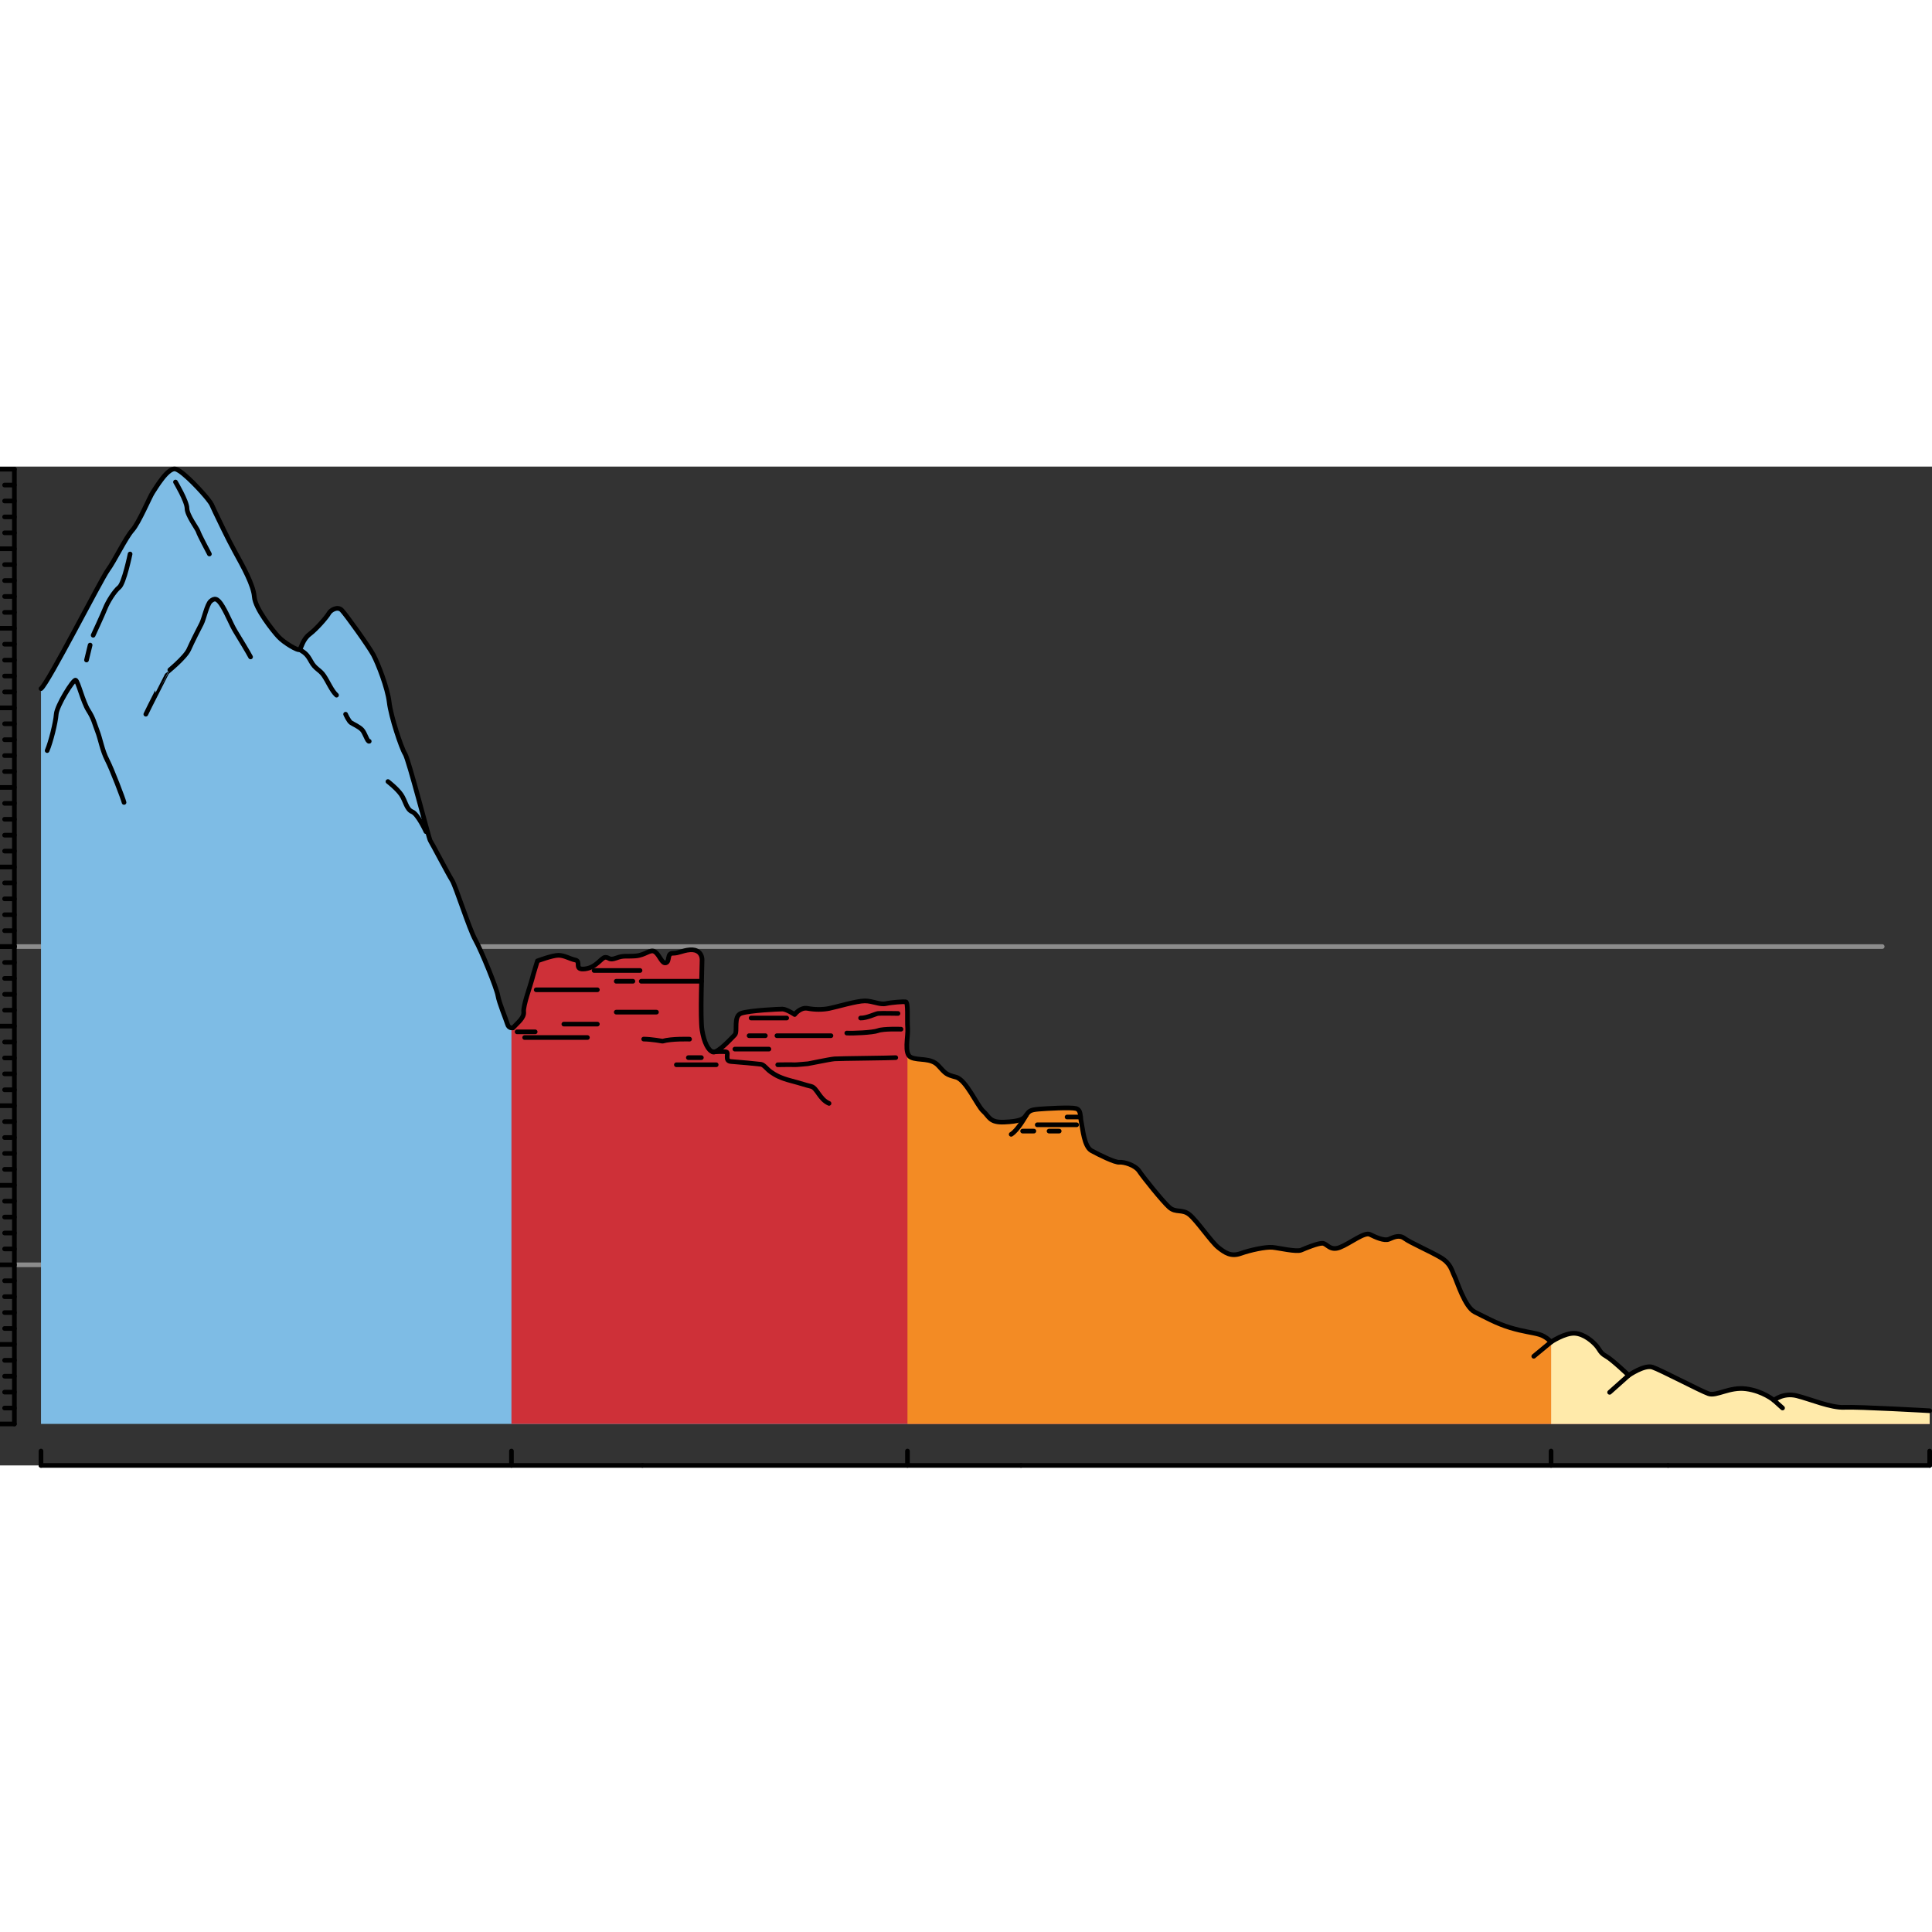 <?xml version="1.0" encoding="utf-8"?>
<!-- Created by: Science Figures, www.sciencefigures.org, Generator: Science Figures Editor -->
<svg version="1.1" id="Camada_1" xmlns="http://www.w3.org/2000/svg" xmlns:xlink="http://www.w3.org/1999/xlink" 
	 width="800px" height="800px" viewBox="0 0 414.851 214.477" enable-background="new 0 0 414.851 214.477"
	 xml:space="preserve">
<rect x="0" y="0" width="414.851" height="214.477" fill="#333333" stroke="none"/>
<g>
	
		<line fill="none" stroke="#8C8C8C" stroke-linecap="round" stroke-linejoin="round" stroke-miterlimit="10" x1="3.088" y1="171.405" x2="255.536" y2="171.405"/>
	
		<line fill="none" stroke="#8C8C8C" stroke-linecap="round" stroke-linejoin="round" stroke-miterlimit="10" x1="3.088" y1="103.065" x2="404.165" y2="103.065"/>
	<g>
		
			<line fill="none" stroke="#000000" stroke-linecap="round" stroke-linejoin="round" stroke-miterlimit="10" x1="3.088" y1="205.575" x2="3.088" y2="103.065"/>
		
			<line fill="none" stroke="#000000" stroke-linecap="round" stroke-linejoin="round" stroke-miterlimit="10" x1="3.088" y1="103.065" x2="0" y2="103.065"/>
		
			<line fill="none" stroke="#000000" stroke-linecap="round" stroke-linejoin="round" stroke-miterlimit="10" x1="3.088" y1="120.15" x2="0" y2="120.15"/>
		
			<line fill="none" stroke="#000000" stroke-linecap="round" stroke-linejoin="round" stroke-miterlimit="10" x1="3.088" y1="137.235" x2="0" y2="137.235"/>
		
			<line fill="none" stroke="#000000" stroke-linecap="round" stroke-linejoin="round" stroke-miterlimit="10" x1="3.088" y1="154.32" x2="0" y2="154.32"/>
		
			<line fill="none" stroke="#000000" stroke-linecap="round" stroke-linejoin="round" stroke-miterlimit="10" x1="3.088" y1="171.405" x2="0" y2="171.405"/>
		
			<line fill="none" stroke="#000000" stroke-linecap="round" stroke-linejoin="round" stroke-miterlimit="10" x1="3.088" y1="188.49" x2="0" y2="188.49"/>
		<g>
			
				<line fill="none" stroke="#000000" stroke-linecap="round" stroke-linejoin="round" stroke-miterlimit="10" x1="3.088" y1="191.907" x2="0.987" y2="191.907"/>
			
				<line fill="none" stroke="#000000" stroke-linecap="round" stroke-linejoin="round" stroke-miterlimit="10" x1="3.088" y1="195.324" x2="0.987" y2="195.324"/>
			
				<line fill="none" stroke="#000000" stroke-linecap="round" stroke-linejoin="round" stroke-miterlimit="10" x1="3.088" y1="198.741" x2="0.987" y2="198.741"/>
			
				<line fill="none" stroke="#000000" stroke-linecap="round" stroke-linejoin="round" stroke-miterlimit="10" x1="3.088" y1="202.158" x2="0.987" y2="202.158"/>
		</g>
		<g>
			
				<line fill="none" stroke="#000000" stroke-linecap="round" stroke-linejoin="round" stroke-miterlimit="10" x1="3.088" y1="174.822" x2="0.987" y2="174.822"/>
			
				<line fill="none" stroke="#000000" stroke-linecap="round" stroke-linejoin="round" stroke-miterlimit="10" x1="3.088" y1="178.239" x2="0.987" y2="178.239"/>
			
				<line fill="none" stroke="#000000" stroke-linecap="round" stroke-linejoin="round" stroke-miterlimit="10" x1="3.088" y1="181.656" x2="0.987" y2="181.656"/>
			
				<line fill="none" stroke="#000000" stroke-linecap="round" stroke-linejoin="round" stroke-miterlimit="10" x1="3.088" y1="185.073" x2="0.987" y2="185.073"/>
		</g>
		<g>
			
				<line fill="none" stroke="#000000" stroke-linecap="round" stroke-linejoin="round" stroke-miterlimit="10" x1="3.088" y1="157.737" x2="0.987" y2="157.737"/>
			
				<line fill="none" stroke="#000000" stroke-linecap="round" stroke-linejoin="round" stroke-miterlimit="10" x1="3.088" y1="161.154" x2="0.987" y2="161.154"/>
			
				<line fill="none" stroke="#000000" stroke-linecap="round" stroke-linejoin="round" stroke-miterlimit="10" x1="3.088" y1="164.571" x2="0.987" y2="164.571"/>
			
				<line fill="none" stroke="#000000" stroke-linecap="round" stroke-linejoin="round" stroke-miterlimit="10" x1="3.088" y1="167.988" x2="0.987" y2="167.988"/>
		</g>
		<g>
			
				<line fill="none" stroke="#000000" stroke-linecap="round" stroke-linejoin="round" stroke-miterlimit="10" x1="3.088" y1="140.652" x2="0.987" y2="140.652"/>
			
				<line fill="none" stroke="#000000" stroke-linecap="round" stroke-linejoin="round" stroke-miterlimit="10" x1="3.088" y1="144.069" x2="0.987" y2="144.069"/>
			
				<line fill="none" stroke="#000000" stroke-linecap="round" stroke-linejoin="round" stroke-miterlimit="10" x1="3.088" y1="147.486" x2="0.987" y2="147.486"/>
			
				<line fill="none" stroke="#000000" stroke-linecap="round" stroke-linejoin="round" stroke-miterlimit="10" x1="3.088" y1="150.903" x2="0.987" y2="150.903"/>
		</g>
		<g>
			
				<line fill="none" stroke="#000000" stroke-linecap="round" stroke-linejoin="round" stroke-miterlimit="10" x1="3.088" y1="123.567" x2="0.987" y2="123.567"/>
			
				<line fill="none" stroke="#000000" stroke-linecap="round" stroke-linejoin="round" stroke-miterlimit="10" x1="3.088" y1="126.984" x2="0.987" y2="126.984"/>
			
				<line fill="none" stroke="#000000" stroke-linecap="round" stroke-linejoin="round" stroke-miterlimit="10" x1="3.088" y1="130.401" x2="0.987" y2="130.401"/>
			
				<line fill="none" stroke="#000000" stroke-linecap="round" stroke-linejoin="round" stroke-miterlimit="10" x1="3.088" y1="133.818" x2="0.987" y2="133.818"/>
		</g>
		<g>
			
				<line fill="none" stroke="#000000" stroke-linecap="round" stroke-linejoin="round" stroke-miterlimit="10" x1="3.088" y1="106.482" x2="0.987" y2="106.482"/>
			
				<line fill="none" stroke="#000000" stroke-linecap="round" stroke-linejoin="round" stroke-miterlimit="10" x1="3.088" y1="109.899" x2="0.987" y2="109.899"/>
			
				<line fill="none" stroke="#000000" stroke-linecap="round" stroke-linejoin="round" stroke-miterlimit="10" x1="3.088" y1="113.316" x2="0.987" y2="113.316"/>
			
				<line fill="none" stroke="#000000" stroke-linecap="round" stroke-linejoin="round" stroke-miterlimit="10" x1="3.088" y1="116.733" x2="0.987" y2="116.733"/>
		</g>
		
			<line fill="none" stroke="#000000" stroke-linecap="round" stroke-linejoin="round" stroke-miterlimit="10" x1="3.088" y1="205.575" x2="0" y2="205.575"/>
	</g>
	<g>
		
			<line fill="none" stroke="#000000" stroke-linecap="round" stroke-linejoin="round" stroke-miterlimit="10" x1="3.088" y1="103.065" x2="3.088" y2="0.554"/>
		
			<line fill="none" stroke="#000000" stroke-linecap="round" stroke-linejoin="round" stroke-miterlimit="10" x1="3.088" y1="0.554" x2="0" y2="0.554"/>
		
			<line fill="none" stroke="#000000" stroke-linecap="round" stroke-linejoin="round" stroke-miterlimit="10" x1="3.088" y1="17.639" x2="0" y2="17.639"/>
		
			<line fill="none" stroke="#000000" stroke-linecap="round" stroke-linejoin="round" stroke-miterlimit="10" x1="3.088" y1="34.724" x2="0" y2="34.724"/>
		
			<line fill="none" stroke="#000000" stroke-linecap="round" stroke-linejoin="round" stroke-miterlimit="10" x1="3.088" y1="51.81" x2="0" y2="51.81"/>
		
			<line fill="none" stroke="#000000" stroke-linecap="round" stroke-linejoin="round" stroke-miterlimit="10" x1="3.088" y1="68.895" x2="0" y2="68.895"/>
		
			<line fill="none" stroke="#000000" stroke-linecap="round" stroke-linejoin="round" stroke-miterlimit="10" x1="3.088" y1="85.98" x2="0" y2="85.98"/>
		<g>
			
				<line fill="none" stroke="#000000" stroke-linecap="round" stroke-linejoin="round" stroke-miterlimit="10" x1="3.088" y1="89.397" x2="0.987" y2="89.397"/>
			
				<line fill="none" stroke="#000000" stroke-linecap="round" stroke-linejoin="round" stroke-miterlimit="10" x1="3.088" y1="92.814" x2="0.987" y2="92.814"/>
			
				<line fill="none" stroke="#000000" stroke-linecap="round" stroke-linejoin="round" stroke-miterlimit="10" x1="3.088" y1="96.231" x2="0.987" y2="96.231"/>
			
				<line fill="none" stroke="#000000" stroke-linecap="round" stroke-linejoin="round" stroke-miterlimit="10" x1="3.088" y1="99.648" x2="0.987" y2="99.648"/>
		</g>
		<g>
			
				<line fill="none" stroke="#000000" stroke-linecap="round" stroke-linejoin="round" stroke-miterlimit="10" x1="3.088" y1="72.312" x2="0.987" y2="72.312"/>
			
				<line fill="none" stroke="#000000" stroke-linecap="round" stroke-linejoin="round" stroke-miterlimit="10" x1="3.088" y1="75.729" x2="0.987" y2="75.729"/>
			
				<line fill="none" stroke="#000000" stroke-linecap="round" stroke-linejoin="round" stroke-miterlimit="10" x1="3.088" y1="79.146" x2="0.987" y2="79.146"/>
			
				<line fill="none" stroke="#000000" stroke-linecap="round" stroke-linejoin="round" stroke-miterlimit="10" x1="3.088" y1="82.563" x2="0.987" y2="82.563"/>
		</g>
		<g>
			
				<line fill="none" stroke="#000000" stroke-linecap="round" stroke-linejoin="round" stroke-miterlimit="10" x1="3.088" y1="55.227" x2="0.987" y2="55.227"/>
			
				<line fill="none" stroke="#000000" stroke-linecap="round" stroke-linejoin="round" stroke-miterlimit="10" x1="3.088" y1="58.644" x2="0.987" y2="58.644"/>
			
				<line fill="none" stroke="#000000" stroke-linecap="round" stroke-linejoin="round" stroke-miterlimit="10" x1="3.088" y1="62.061" x2="0.987" y2="62.061"/>
			
				<line fill="none" stroke="#000000" stroke-linecap="round" stroke-linejoin="round" stroke-miterlimit="10" x1="3.088" y1="65.478" x2="0.987" y2="65.478"/>
		</g>
		<g>
			
				<line fill="none" stroke="#000000" stroke-linecap="round" stroke-linejoin="round" stroke-miterlimit="10" x1="3.088" y1="38.141" x2="0.987" y2="38.141"/>
			
				<line fill="none" stroke="#000000" stroke-linecap="round" stroke-linejoin="round" stroke-miterlimit="10" x1="3.088" y1="41.558" x2="0.987" y2="41.558"/>
			
				<line fill="none" stroke="#000000" stroke-linecap="round" stroke-linejoin="round" stroke-miterlimit="10" x1="3.088" y1="44.975" x2="0.987" y2="44.975"/>
			
				<line fill="none" stroke="#000000" stroke-linecap="round" stroke-linejoin="round" stroke-miterlimit="10" x1="3.088" y1="48.392" x2="0.987" y2="48.392"/>
		</g>
		<g>
			
				<line fill="none" stroke="#000000" stroke-linecap="round" stroke-linejoin="round" stroke-miterlimit="10" x1="3.088" y1="21.056" x2="0.987" y2="21.056"/>
			
				<line fill="none" stroke="#000000" stroke-linecap="round" stroke-linejoin="round" stroke-miterlimit="10" x1="3.088" y1="24.473" x2="0.987" y2="24.473"/>
			
				<line fill="none" stroke="#000000" stroke-linecap="round" stroke-linejoin="round" stroke-miterlimit="10" x1="3.088" y1="27.89" x2="0.987" y2="27.89"/>
			
				<line fill="none" stroke="#000000" stroke-linecap="round" stroke-linejoin="round" stroke-miterlimit="10" x1="3.088" y1="31.307" x2="0.987" y2="31.307"/>
		</g>
		<g>
			
				<line fill="none" stroke="#000000" stroke-linecap="round" stroke-linejoin="round" stroke-miterlimit="10" x1="3.088" y1="3.971" x2="0.987" y2="3.971"/>
			
				<line fill="none" stroke="#000000" stroke-linecap="round" stroke-linejoin="round" stroke-miterlimit="10" x1="3.088" y1="7.388" x2="0.987" y2="7.388"/>
			
				<line fill="none" stroke="#000000" stroke-linecap="round" stroke-linejoin="round" stroke-miterlimit="10" x1="3.088" y1="10.805" x2="0.987" y2="10.805"/>
			
				<line fill="none" stroke="#000000" stroke-linecap="round" stroke-linejoin="round" stroke-miterlimit="10" x1="3.088" y1="14.222" x2="0.987" y2="14.222"/>
		</g>
		
			<line fill="none" stroke="#000000" stroke-linecap="round" stroke-linejoin="round" stroke-miterlimit="10" x1="3.088" y1="103.065" x2="0" y2="103.065"/>
	</g>
	<g>
		
			<line fill="none" stroke="#000000" stroke-linecap="round" stroke-linejoin="round" stroke-miterlimit="10" x1="8.803" y1="214.477" x2="137.935" y2="214.477"/>
		
			<line fill="none" stroke="#000000" stroke-linecap="round" stroke-linejoin="round" stroke-miterlimit="10" x1="109.821" y1="214.477" x2="109.821" y2="211.388"/>
		
			<line fill="none" stroke="#000000" stroke-linecap="round" stroke-linejoin="round" stroke-miterlimit="10" x1="8.803" y1="214.477" x2="8.803" y2="211.388"/>
	</g>
	<g>
		
			<line fill="none" stroke="#000000" stroke-linecap="round" stroke-linejoin="round" stroke-miterlimit="10" x1="137.935" y1="214.477" x2="219.232" y2="214.477"/>
		
			<line fill="none" stroke="#000000" stroke-linecap="round" stroke-linejoin="round" stroke-miterlimit="10" x1="194.858" y1="214.477" x2="194.858" y2="211.388"/>
	</g>
	<g>
		
			<line fill="none" stroke="#000000" stroke-linecap="round" stroke-linejoin="round" stroke-miterlimit="10" x1="219.232" y1="214.477" x2="358.179" y2="214.477"/>
		
			<line fill="none" stroke="#000000" stroke-linecap="round" stroke-linejoin="round" stroke-miterlimit="10" x1="333.054" y1="214.477" x2="333.054" y2="211.388"/>
	</g>
	<g>
		
			<line fill="none" stroke="#000000" stroke-linecap="round" stroke-linejoin="round" stroke-miterlimit="10" x1="358.179" y1="214.477" x2="414.351" y2="214.477"/>
		
			<line fill="none" stroke="#000000" stroke-linecap="round" stroke-linejoin="round" stroke-miterlimit="10" x1="414.351" y1="214.477" x2="414.351" y2="211.388"/>
	</g>
	<g>
		<path fill="#7EBCE5" d="M8.804,47.682c1.529-1.131,12.9-23.49,14.331-25.434c1.43-1.943,3.844-6.972,5.275-8.573
			c1.43-1.6,3.755-7.201,4.381-8.115c0.626-0.914,3.308-5.601,5.006-5.009c1.699,0.592,5.722,5.009,6.795,6.38
			c1.073,1.372,0.715,1.029,1.609,2.858s2.593,5.486,4.291,8.573c1.699,3.086,3.934,7.087,4.113,9.601
			c0.179,2.515,4.023,7.315,5.185,8.573c1.162,1.257,4.202,3.086,4.559,2.743c0.358-0.343,0.626-2.172,2.146-3.315
			c1.52-1.143,3.755-3.772,4.113-4.458c0.358-0.686,1.877-1.6,2.771-0.686c0.894,0.914,5.811,7.772,6.795,9.601
			c0.983,1.829,3.04,7.087,3.397,10.173c0.358,3.086,2.593,9.83,3.397,11.087c0.805,1.257,5.146,18.288,5.414,18.631
			c0.268,0.343,3.871,7.247,4.676,8.504c0.805,1.257,3.665,10.401,5.006,12.802c1.341,2.4,4.572,10.355,4.84,11.956
			c0.268,1.6,1.767,5.144,2.056,6.144c0.289,1.001,1.18,0.799,1.18,0.799c0.994-1.11,2.456-2.133,2.309-3.449
			c-0.146-1.316,1.462-5.701,1.754-6.871c0.292-1.169,1.197-4.06,1.197-4.06s3.188-1.203,4.504-1.203s2.339,0.731,3.655,1.023
			s-0.439,2.193,2.047,1.901c2.485-0.292,3.509-2.485,4.386-2.485c0.877,0,0.731,0.731,2.339,0.146
			c1.608-0.585,1.9-0.292,4.093-0.439c2.193-0.146,3.216-1.608,4.24-0.877c1.023,0.731,1.462,2.631,2.339,2.339
			c0.877-0.292,0.146-2.047,1.462-2.047s2.047-0.585,3.655-0.731s2.631,0.731,2.631,2.193s-0.439,12.426,0,15.058
			s1.316,4.386,2.339,4.678c1.023,0.292,3.947-2.924,4.678-3.655s-0.439-4.093,1.462-4.678c1.901-0.585,7.894-0.877,8.772-0.877
			c0.877,0,2.631,1.169,2.631,1.169s1.17-1.608,2.778-1.316c1.608,0.292,3.216,0.292,4.678,0c1.462-0.292,5.848-1.608,7.602-1.608
			c1.754,0,3.216,0.877,4.532,0.585c1.316-0.292,3.791-0.453,4.252-0.393c0.585,0.076,0.28,3.902,0.426,5.656
			c0.146,1.754-0.877,5.555,0.731,6.286c1.608,0.731,4.24,0,5.848,1.754c1.608,1.754,1.608,1.901,3.801,2.485
			c2.193,0.585,4.532,6.14,5.848,7.31s1.316,2.485,4.532,2.339c3.216-0.146,4.093-0.585,4.678-1.462
			c0.585-0.877,0.877-1.169,2.631-1.316c1.754-0.146,6.871-0.439,8.041-0.146c1.17,0.292,0.877,1.608,1.17,2.924
			c0.292,1.316,0.585,5.263,2.193,6.14c1.608,0.877,5.048,2.585,5.994,2.485c0.946-0.1,3.362,0.585,4.24,1.901
			c0.877,1.316,4.971,6.432,6.432,7.748s2.778,0.292,4.386,1.608c1.608,1.316,4.678,5.848,6.14,7.017
			c1.462,1.17,2.778,2.047,4.824,1.316s5.409-1.462,6.871-1.316s5.117,1.023,6.14,0.585c1.023-0.439,3.509-1.462,4.532-1.462
			c1.023,0,1.608,1.754,3.801,0.877s5.263-3.362,6.432-2.778c1.169,0.585,3.07,1.462,4.093,1.023
			c1.023-0.439,2.193-1.023,3.362-0.146c1.169,0.877,5.555,2.778,7.748,4.093s2.339,2.778,2.924,3.947
			c0.585,1.17,2.241,6.691,4.386,7.748s4.678,2.485,7.602,3.362c2.924,0.877,4.824,1.023,6.286,1.462
			c1.462,0.439,2.485,1.608,2.485,1.608s2.96-1.981,5.062-1.868s4.002,1.868,4.733,2.745c0.731,0.877,0.731,1.462,2.047,2.193
			s4.824,4.093,4.824,4.093s3.362-2.339,5.117-1.754c1.754,0.585,10.336,5.114,12.039,5.7c1.703,0.586,4.49-1.521,8.067-1.052
			c3.577,0.469,5.962,2.455,5.962,2.455s2.001-1.694,4.924-0.963s7.31,2.631,10.233,2.485s18.289,0.731,18.289,0.731v2.835H8.804
			V47.682z"/>
		<path fill="#CE3038" d="M109.821,121.128c0.097-0.267,0.202-0.48,0.319-0.611c0.994-1.11,2.456-2.133,2.309-3.449
			c-0.146-1.316,1.462-5.701,1.754-6.871c0.292-1.17,1.197-4.06,1.197-4.06s3.188-1.203,4.504-1.203
			c1.316,0,2.339,0.731,3.655,1.023c1.316,0.292-0.439,2.193,2.047,1.9c2.485-0.292,3.509-2.485,4.386-2.485
			c0.877,0,0.731,0.731,2.339,0.146c1.608-0.585,1.9-0.292,4.093-0.439c2.193-0.146,3.216-1.608,4.24-0.877
			c1.023,0.731,1.462,2.631,2.339,2.339c0.877-0.292,0.146-2.047,1.462-2.047c1.316,0,2.047-0.585,3.655-0.731
			c1.608-0.146,2.632,0.731,2.632,2.193c0,1.462-0.439,12.426,0,15.058c0.439,2.631,1.316,4.386,2.339,4.678
			c1.023,0.292,3.947-2.924,4.678-3.655c0.731-0.731-0.439-4.093,1.462-4.678c1.9-0.585,7.894-0.877,8.772-0.877
			c0.877,0,2.631,1.17,2.631,1.17s1.17-1.608,2.778-1.316c1.608,0.292,3.216,0.292,4.678,0c1.462-0.292,5.848-1.608,7.602-1.608
			c1.754,0,3.216,0.877,4.532,0.585c1.316-0.292,3.791-0.453,4.252-0.393c0.585,0.076,0.28,3.902,0.426,5.656
			s-0.877,5.555,0.731,6.286c1.608,0.731,4.24,0,5.848,1.754c1.608,1.754,1.608,1.9,3.801,2.485c2.193,0.585,4.532,6.14,5.848,7.31
			c1.316,1.17,1.316,2.485,4.532,2.339c3.216-0.146,4.093-0.585,4.678-1.462c0.585-0.877,0.877-1.169,2.631-1.316
			c1.754-0.146,6.871-0.439,8.041-0.146c1.17,0.292,0.877,1.608,1.17,2.924s0.585,5.263,2.193,6.14
			c1.608,0.877,5.048,2.585,5.994,2.485c0.946-0.1,3.362,0.585,4.24,1.901c0.877,1.316,4.971,6.432,6.433,7.748
			c1.462,1.316,2.778,0.292,4.386,1.608c1.608,1.316,4.678,5.848,6.14,7.017c1.462,1.17,2.778,2.047,4.824,1.316
			s5.409-1.462,6.871-1.316c1.462,0.146,5.117,1.023,6.14,0.585c1.023-0.439,3.509-1.462,4.532-1.462
			c1.023,0,1.608,1.754,3.801,0.877c2.193-0.877,5.263-3.362,6.432-2.778c1.17,0.585,3.07,1.462,4.093,1.023
			c1.023-0.439,2.193-1.023,3.362-0.146c1.169,0.877,5.555,2.778,7.748,4.093c2.193,1.316,2.339,2.778,2.924,3.947
			c0.585,1.169,2.241,6.691,4.386,7.748c2.145,1.058,4.678,2.485,7.602,3.362c2.924,0.877,4.824,1.023,6.286,1.462
			c1.462,0.439,2.485,1.608,2.485,1.608s2.96-1.981,5.062-1.868c2.102,0.113,4.002,1.868,4.733,2.745
			c0.731,0.877,0.731,1.462,2.047,2.193c1.316,0.731,4.824,4.093,4.824,4.093s3.362-2.339,5.117-1.754
			c1.754,0.585,10.336,5.114,12.039,5.7c1.703,0.586,4.49-1.521,8.067-1.052c3.577,0.469,5.962,2.455,5.962,2.455
			s2.001-1.694,4.924-0.963c2.924,0.731,7.31,2.631,10.233,2.485c2.924-0.146,18.289,0.731,18.289,0.731v2.835h-304.53V121.128z"/>
		<path fill="#FFEAAA" d="M333.054,187.971c0,0,2.96-1.981,5.062-1.868c2.102,0.113,4.002,1.868,4.733,2.745
			c0.731,0.877,0.731,1.462,2.047,2.193c1.316,0.731,4.824,4.093,4.824,4.093s3.362-2.339,5.117-1.754
			c1.754,0.585,10.336,5.114,12.039,5.7c1.703,0.586,4.49-1.521,8.067-1.052c3.577,0.469,5.962,2.455,5.962,2.455
			s2.001-1.694,4.924-0.963c2.924,0.731,7.31,2.631,10.233,2.485c2.924-0.146,18.289,0.731,18.289,0.731v2.835h-81.297V187.971z"/>
		<path fill="#F38B24" d="M195.633,126.863c1.608,0.731,4.24,0,5.848,1.754c1.608,1.754,1.608,1.9,3.801,2.485
			c2.193,0.585,4.532,6.14,5.848,7.31c1.316,1.17,1.316,2.485,4.532,2.339c3.216-0.146,4.093-0.585,4.678-1.462
			c0.585-0.877,0.877-1.169,2.631-1.316c1.754-0.146,6.871-0.439,8.041-0.146c1.17,0.292,0.877,1.608,1.17,2.924
			s0.585,5.263,2.193,6.14c1.608,0.877,5.048,2.585,5.994,2.485c0.946-0.1,3.362,0.585,4.24,1.901
			c0.877,1.316,4.971,6.432,6.433,7.748c1.462,1.316,2.778,0.292,4.386,1.608c1.608,1.316,4.678,5.848,6.14,7.017
			c1.462,1.17,2.778,2.047,4.824,1.316s5.409-1.462,6.871-1.316c1.462,0.146,5.117,1.023,6.14,0.585
			c1.023-0.439,3.509-1.462,4.532-1.462c1.023,0,1.608,1.754,3.801,0.877c2.193-0.877,5.263-3.362,6.432-2.778
			c1.17,0.585,3.07,1.462,4.093,1.023c1.023-0.439,2.193-1.023,3.362-0.146c1.169,0.877,5.555,2.778,7.748,4.093
			c2.193,1.316,2.339,2.778,2.924,3.947c0.585,1.169,2.241,6.691,4.386,7.748c2.145,1.058,4.678,2.485,7.602,3.362
			c1.264,0.379,2.328,0.618,3.256,0.807c0.65,0.132,1.229,0.239,1.757,0.348c0.121,0.025,0.237,0.051,0.353,0.076
			c0.101,0.022,0.207,0.044,0.304,0.067c0.214,0.051,0.42,0.104,0.617,0.163c1.462,0.439,2.485,1.608,2.485,1.608v17.6h-1.857
			h-3.661H194.858v-79.768C194.989,126.297,195.227,126.678,195.633,126.863z"/>
		<path fill="none" stroke="#000000" stroke-linecap="round" stroke-linejoin="round" stroke-miterlimit="10" d="M414.351,202.737
			c0,0-15.365-0.877-18.289-0.731s-7.31-1.754-10.233-2.485c-2.924-0.731-4.924,0.963-4.924,0.963s-2.385-1.987-5.962-2.455
			c-3.577-0.469-6.364,1.638-8.067,1.052c-1.703-0.586-10.285-5.116-12.039-5.7c-1.754-0.585-5.117,1.754-5.117,1.754
			s-3.509-3.362-4.824-4.093s-1.316-1.316-2.047-2.193s-2.631-2.631-4.733-2.745s-5.062,1.868-5.062,1.868s-1.023-1.17-2.485-1.608
			c-1.462-0.439-3.362-0.585-6.286-1.462s-5.457-2.305-7.602-3.362c-2.145-1.058-3.801-6.579-4.386-7.748
			c-0.585-1.17-0.731-2.631-2.924-3.947c-2.193-1.316-6.579-3.216-7.748-4.093s-2.339-0.292-3.362,0.146
			c-1.023,0.439-2.924-0.439-4.093-1.023c-1.17-0.585-4.24,1.9-6.432,2.778s-2.778-0.877-3.801-0.877s-3.509,1.023-4.532,1.462
			c-1.023,0.439-4.678-0.439-6.14-0.585c-1.462-0.146-4.824,0.585-6.871,1.316c-2.047,0.731-3.362-0.146-4.824-1.316
			c-1.462-1.17-4.532-5.702-6.14-7.017c-1.608-1.316-2.924-0.292-4.386-1.608c-1.462-1.316-5.555-6.432-6.432-7.748
			s-3.294-2-4.24-1.9s-4.386-1.608-5.994-2.485c-1.608-0.877-1.9-4.824-2.193-6.14s0-2.631-1.17-2.924
			c-1.17-0.292-6.286,0-8.041,0.146c-1.754,0.146-2.047,0.439-2.631,1.316c-0.585,0.877-1.462,1.316-4.678,1.462
			s-3.216-1.17-4.532-2.339c-1.316-1.17-3.655-6.725-5.848-7.31s-2.193-0.731-3.801-2.485c-1.608-1.754-4.24-1.023-5.848-1.754
			c-1.608-0.731-0.585-4.532-0.731-6.286c-0.146-1.754,0.159-5.58-0.426-5.656c-0.462-0.06-2.937,0.101-4.252,0.393
			c-1.316,0.292-2.778-0.585-4.532-0.585c-1.754,0-6.14,1.316-7.602,1.608c-1.462,0.292-3.07,0.292-4.678,0
			c-1.608-0.292-2.778,1.316-2.778,1.316s-1.754-1.17-2.631-1.17c-0.877,0-6.871,0.292-8.772,0.877s-0.731,3.947-1.462,4.678
			c-0.731,0.731-3.655,3.947-4.678,3.655c-1.023-0.292-1.901-2.047-2.339-4.678c-0.439-2.631,0-13.596,0-15.058
			s-1.023-2.339-2.631-2.193c-1.608,0.146-2.339,0.731-3.655,0.731c-1.316,0-0.585,1.754-1.462,2.047
			c-0.877,0.292-1.316-1.608-2.339-2.339c-1.023-0.731-2.047,0.731-4.24,0.877c-2.193,0.146-2.485-0.146-4.093,0.439
			c-1.608,0.585-1.462-0.146-2.339-0.146s-1.9,2.193-4.386,2.485c-2.485,0.292-0.731-1.608-2.047-1.9
			c-1.316-0.292-2.339-1.023-3.655-1.023c-1.316,0-4.504,1.203-4.504,1.203s-0.905,2.89-1.197,4.06
			c-0.292,1.17-1.901,5.555-1.754,6.871c0.146,1.316-1.316,2.339-2.309,3.449c0,0-0.891,0.202-1.18-0.799
			c-0.289-1.001-1.788-4.544-2.056-6.144s-3.499-9.555-4.84-11.956c-1.341-2.4-4.202-11.544-5.006-12.802
			c-0.805-1.257-4.408-8.161-4.676-8.504c-0.268-0.343-4.609-17.374-5.414-18.631c-0.805-1.257-3.04-8.001-3.397-11.087
			c-0.358-3.086-2.414-8.344-3.397-10.173c-0.983-1.829-5.9-8.687-6.795-9.601c-0.894-0.914-2.414,0-2.771,0.686
			c-0.358,0.686-2.593,3.315-4.112,4.458c-1.52,1.143-1.788,2.972-2.146,3.315c-0.358,0.343-3.397-1.486-4.559-2.743
			c-1.162-1.257-5.006-6.058-5.185-8.573c-0.179-2.515-2.414-6.515-4.112-9.601c-1.699-3.086-3.397-6.744-4.291-8.573
			s-0.536-1.486-1.609-2.858s-5.096-5.788-6.795-6.38C36.098-0.04,33.416,4.646,32.79,5.56c-0.626,0.914-2.95,6.515-4.381,8.115
			c-1.43,1.6-3.844,6.629-5.275,8.573c-1.43,1.943-12.801,24.301-14.331,25.432"/>
		<path fill="none" stroke="#000000" stroke-linecap="round" stroke-linejoin="round" stroke-miterlimit="10" d="M64.349,39.279
			c1.152,0.764,1.542,0.93,2.452,2.592c0.91,1.662,1.82,1.662,2.73,2.991s1.69,3.291,2.73,4.222"/>
		<path fill="none" stroke="#000000" stroke-linecap="round" stroke-linejoin="round" stroke-miterlimit="10" d="M53.802,40.874
			c-0.52-0.997-2.34-3.989-3.25-5.484s-1.56-3.324-2.73-5.318c-1.17-1.994-1.82-1.828-2.6-1.163s-1.43,3.822-1.95,4.82
			c-0.52,0.997-1.95,3.79-2.73,5.551s-4.706,4.887-4.693,4.903s-4.017,7.827-4.537,8.991"/>
		<path fill="none" stroke="#000000" stroke-linecap="round" stroke-linejoin="round" stroke-miterlimit="10" d="M37.683,3.314
			c0,0,2.47,4.155,2.47,5.651s2.21,4.321,2.405,4.986c0.195,0.665,2.145,4.321,2.405,4.82"/>
		<path fill="none" stroke="#000000" stroke-linecap="round" stroke-linejoin="round" stroke-miterlimit="10" d="M27.934,18.77
			c0,0-1.3,6.315-2.34,7.146c-1.04,0.831-2.47,3.158-2.99,4.487c-0.52,1.33-2.6,5.817-2.6,5.817"/>
		
			<line fill="none" stroke="#000000" stroke-linecap="round" stroke-linejoin="round" stroke-miterlimit="10" x1="19.354" y1="38.325" x2="18.574" y2="41.539"/>
		<path fill="none" stroke="#000000" stroke-linecap="round" stroke-linejoin="round" stroke-miterlimit="10" d="M26.634,72.118
			c-0.13-0.665-2.6-7.146-3.64-9.141c-1.04-1.994-1.43-4.487-2.08-6.149c-0.65-1.662-0.78-2.659-1.95-4.487
			c-1.17-1.828-2.21-6.315-2.73-6.482c-0.52-0.166-4.03,5.484-4.16,7.313c-0.13,1.828-1.17,5.983-1.95,7.811"/>
		<path fill="none" stroke="#000000" stroke-linecap="round" stroke-linejoin="round" stroke-miterlimit="10" d="M74.21,53.172
			c0,0,0.65,1.496,1.17,1.828c0.52,0.332,1.69,0.831,2.34,1.496s1.17,2.656,1.56,2.491"/>
		<path fill="none" stroke="#000000" stroke-linecap="round" stroke-linejoin="round" stroke-miterlimit="10" d="M83.302,67.631
			c0,0,1.95,1.496,2.86,2.825c0.91,1.33,1.106,3.163,2.34,3.656c1.234,0.493,2.963,4.273,2.963,4.273"/>
		
			<line fill="none" stroke="#000000" stroke-linecap="round" stroke-linejoin="round" stroke-miterlimit="10" x1="380.905" y1="200.484" x2="382.759" y2="202.152"/>
		
			<line fill="none" stroke="#000000" stroke-linecap="round" stroke-linejoin="round" stroke-miterlimit="10" x1="349.72" y1="195.135" x2="345.626" y2="198.785"/>
		
			<line fill="none" stroke="#000000" stroke-linecap="round" stroke-linejoin="round" stroke-miterlimit="10" x1="333.054" y1="187.971" x2="329.34" y2="191.042"/>
		<path fill="none" stroke="#000000" stroke-linecap="round" stroke-linejoin="round" stroke-miterlimit="10" d="M220.339,139.289
			c0,0-1.754,3.216-3.216,4.093"/>
		<path fill="none" stroke="#000000" stroke-linecap="round" stroke-linejoin="round" stroke-miterlimit="10" d="M153.091,125.694
			c0,0,2.295-0.177,2.888,0c0.593,0.177-0.494,1.956,0.988,2.055c1.482,0.099,5.732,0.494,6.423,0.593
			c0.692,0.099,1.186,0.988,2.174,1.68c0.988,0.692,2.075,1.285,4.348,1.878s2.965,0.889,4.249,1.186s1.779,2.767,3.854,3.656"/>
		<path fill="none" stroke="#000000" stroke-linecap="round" stroke-linejoin="round" stroke-miterlimit="10" d="M193.473,120.809
			c0,0-3.794-0.131-4.928,0.305s-5.583,0.611-6.717,0.523"/>
		<path fill="none" stroke="#000000" stroke-linecap="round" stroke-linejoin="round" stroke-miterlimit="10" d="M192.823,117.428
			c0,0-3.712-0.066-4.279,0c-0.567,0.066-2.442,1.025-3.751,0.982"/>
		<path fill="none" stroke="#000000" stroke-linecap="round" stroke-linejoin="round" stroke-miterlimit="10" d="M178.426,122.204
			c-0.174,0-11.601,0-11.601,0"/>
		
			<line fill="none" stroke="#000000" stroke-linecap="round" stroke-linejoin="round" stroke-miterlimit="10" x1="164.339" y1="122.204" x2="160.85" y2="122.204"/>
		
			<line fill="none" stroke="#000000" stroke-linecap="round" stroke-linejoin="round" stroke-miterlimit="10" x1="168.918" y1="118.411" x2="161.286" y2="118.411"/>
		<path fill="none" stroke="#000000" stroke-linecap="round" stroke-linejoin="round" stroke-miterlimit="10" d="M192.339,126.915
			c-0.829,0.087-12.038,0.174-13.128,0.262c-1.09,0.087-5.583,1.047-5.713,1.047c-0.131,0-2.66,0.262-2.966,0.218
			s-3.533,0.005-3.533,0.005"/>
		
			<line fill="none" stroke="#000000" stroke-linecap="round" stroke-linejoin="round" stroke-miterlimit="10" x1="165.102" y1="125.083" x2="157.797" y2="125.083"/>
		
			<line fill="none" stroke="#000000" stroke-linecap="round" stroke-linejoin="round" stroke-miterlimit="10" x1="153.784" y1="128.446" x2="145.236" y2="128.446"/>
		
			<line fill="none" stroke="#000000" stroke-linecap="round" stroke-linejoin="round" stroke-miterlimit="10" x1="150.6" y1="126.915" x2="147.809" y2="126.915"/>
		<path fill="none" stroke="#000000" stroke-linecap="round" stroke-linejoin="round" stroke-miterlimit="10" d="M148.071,122.946
			c0,0-3.882-0.131-5.801,0.436c0,0-2.268-0.419-4.056-0.449"/>
		
			<line fill="none" stroke="#000000" stroke-linecap="round" stroke-linejoin="round" stroke-miterlimit="10" x1="150.64" y1="110.516" x2="137.691" y2="110.516"/>
		
			<line fill="none" stroke="#000000" stroke-linecap="round" stroke-linejoin="round" stroke-miterlimit="10" x1="135.902" y1="110.516" x2="132.326" y2="110.516"/>
		
			<line fill="none" stroke="#000000" stroke-linecap="round" stroke-linejoin="round" stroke-miterlimit="10" x1="137.429" y1="108.204" x2="127.572" y2="108.204"/>
		
			<line fill="none" stroke="#000000" stroke-linecap="round" stroke-linejoin="round" stroke-miterlimit="10" x1="128.27" y1="112.347" x2="115.142" y2="112.347"/>
		
			<line fill="none" stroke="#000000" stroke-linecap="round" stroke-linejoin="round" stroke-miterlimit="10" x1="140.962" y1="117.145" x2="132.326" y2="117.145"/>
		
			<line fill="none" stroke="#000000" stroke-linecap="round" stroke-linejoin="round" stroke-miterlimit="10" x1="128.27" y1="119.718" x2="121.074" y2="119.718"/>
		
			<line fill="none" stroke="#000000" stroke-linecap="round" stroke-linejoin="round" stroke-miterlimit="10" x1="126.133" y1="122.597" x2="112.656" y2="122.597"/>
		
			<line fill="none" stroke="#000000" stroke-linecap="round" stroke-linejoin="round" stroke-miterlimit="10" x1="114.918" y1="121.376" x2="111.036" y2="121.376"/>
		
			<line fill="none" stroke="#000000" stroke-linecap="round" stroke-linejoin="round" stroke-miterlimit="10" x1="232.028" y1="139.665" x2="229.128" y2="139.665"/>
		
			<line fill="none" stroke="#000000" stroke-linecap="round" stroke-linejoin="round" stroke-miterlimit="10" x1="231.182" y1="141.336" x2="222.724" y2="141.336"/>
		
			<line fill="none" stroke="#000000" stroke-linecap="round" stroke-linejoin="round" stroke-miterlimit="10" x1="227.436" y1="142.689" x2="225.261" y2="142.689"/>
		
			<line fill="none" stroke="#000000" stroke-linecap="round" stroke-linejoin="round" stroke-miterlimit="10" x1="221.999" y1="142.689" x2="219.583" y2="142.689"/>
	</g>
</g>
</svg>